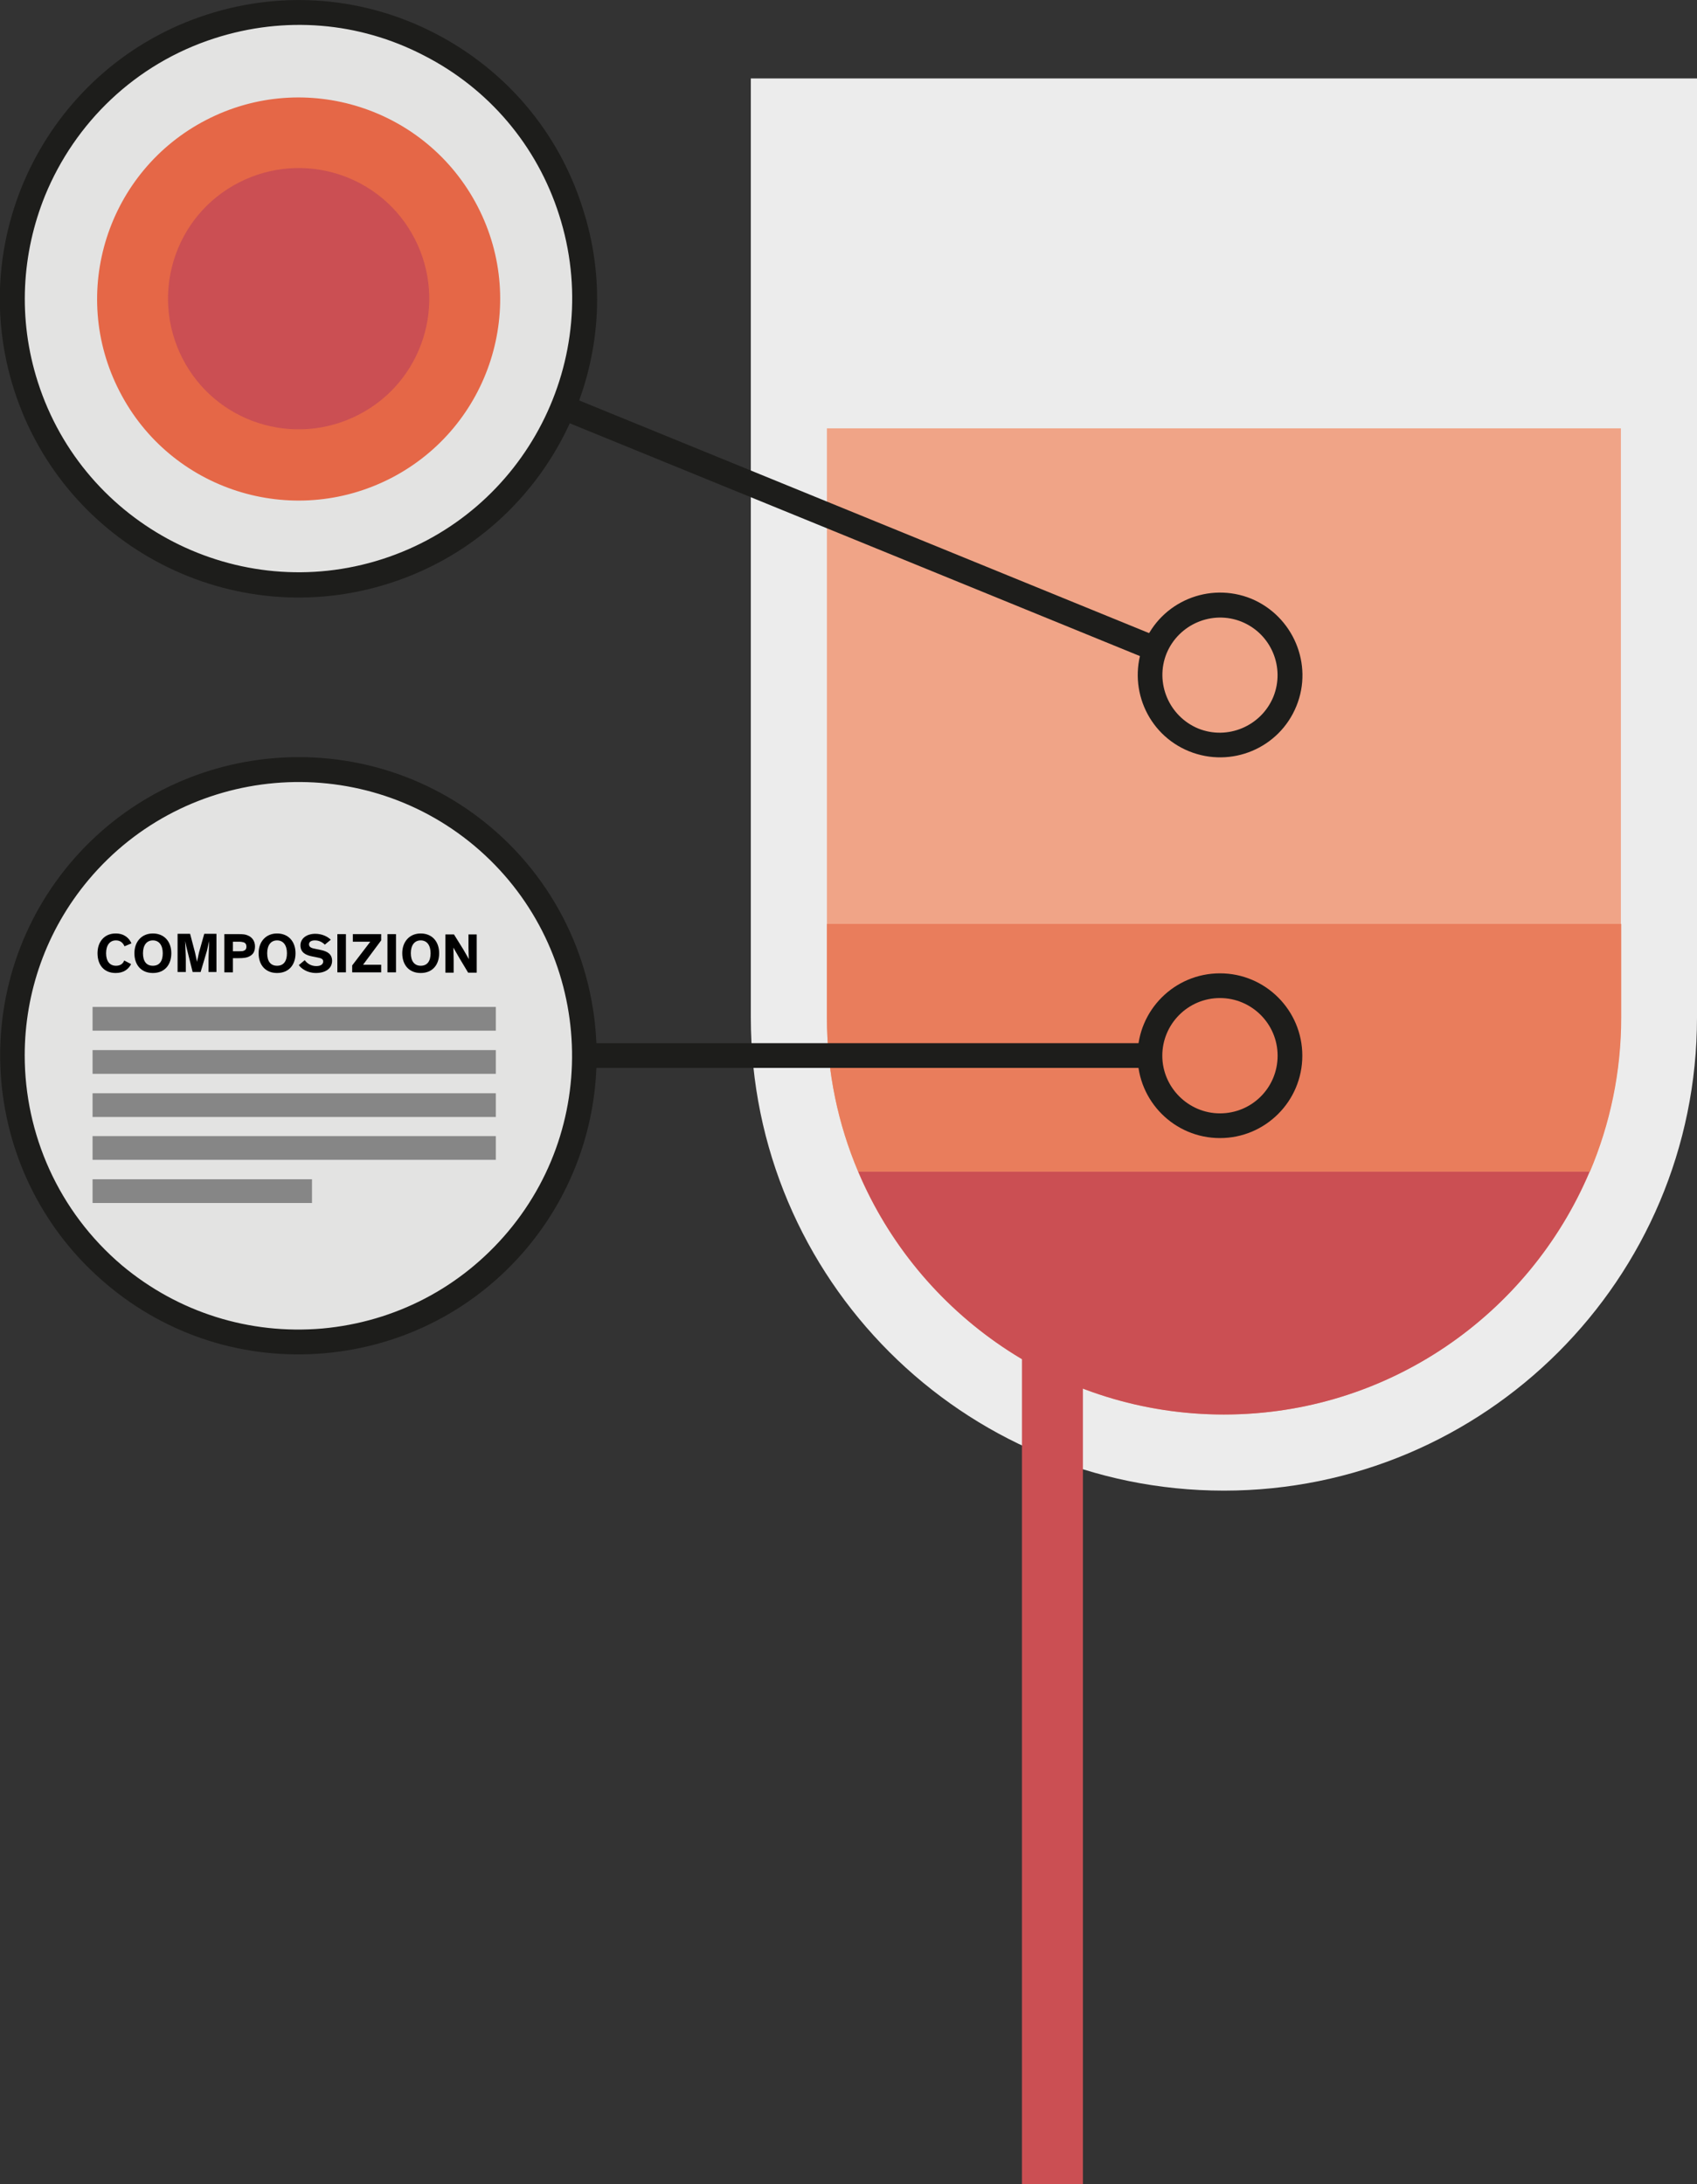 <?xml version="1.0" encoding="utf-8"?>
<!-- Generator: Adobe Illustrator 19.0.0, SVG Export Plug-In . SVG Version: 6.00 Build 0)  -->
<svg version="1.1" id="Layer_1" xmlns="http://www.w3.org/2000/svg" xmlns:xlink="http://www.w3.org/1999/xlink" x="0px" y="0px"
	 viewBox="-47 65.1 515.1 662.9" style="enable-background:new -47 65.1 515.1 662.9;" xml:space="preserve">
<rect x="-47" y="65.1" width="515.1" height="662.9" fill="#333333" stroke="none"/>
<style type="text/css">
	.st0{clip-path:url(#SVGID_2_);fill:#ECECEC;}
	.st1{clip-path:url(#SVGID_4_);fill:#F0A487;}
	.st2{clip-path:url(#SVGID_6_);fill:#E97D5C;}
	.st3{clip-path:url(#SVGID_8_);fill:#CB4F53;}
	.st4{fill:#CB4F53;}
	.st5{clip-path:url(#SVGID_10_);fill:#E3E3E2;}
	.st6{clip-path:url(#SVGID_12_);fill:#E56747;}
	.st7{clip-path:url(#SVGID_14_);fill:#CB4F53;}
	.st8{clip-path:url(#SVGID_16_);fill:#1D1D1B;}
	.st9{clip-path:url(#SVGID_18_);fill:#1D1D1B;}
	.st10{clip-path:url(#SVGID_20_);fill:#1D1D1B;}
	.st11{clip-path:url(#SVGID_22_);fill:#E3E3E2;}
	.st12{clip-path:url(#SVGID_24_);fill:#1D1D1B;}
	.st13{clip-path:url(#SVGID_26_);fill:#1D1D1B;}
	.st14{clip-path:url(#SVGID_28_);fill:#1D1D1B;}
	.st15{clip-path:url(#SVGID_32_);fill:#868686;}
	.st16{clip-path:url(#SVGID_34_);fill:#868686;}
	.st17{clip-path:url(#SVGID_36_);fill:#868686;}
	.st18{clip-path:url(#SVGID_38_);fill:#868686;}
	.st19{clip-path:url(#SVGID_40_);fill:#868686;}
</style>
<g>
	<g>
		<defs>
			<rect id="SVGID_1_" x="180.9" y="88.9" width="287.2" height="613.1"/>
		</defs>
		<clipPath id="SVGID_2_">
			<use xlink:href="#SVGID_1_"  style="overflow:visible;"/>
		</clipPath>
		<path class="st0" d="M180.9,88.9v285c0,79.3,64.3,143.6,143.6,143.6c79.3,0,143.6-64.3,143.6-143.6v-285H180.9z"/>
	</g>
	<g>
		<defs>
			<rect id="SVGID_3_" x="180.9" y="88.9" width="287.2" height="613.1"/>
		</defs>
		<clipPath id="SVGID_4_">
			<use xlink:href="#SVGID_3_"  style="overflow:visible;"/>
		</clipPath>
		<path class="st1" d="M445,195.1v178.8c0,66.4-54.1,120.5-120.5,120.5c-66.4,0-120.5-54.1-120.5-120.5V195.1H445z"/>
	</g>
	<g>
		<defs>
			<rect id="SVGID_5_" x="180.9" y="88.9" width="287.2" height="613.1"/>
		</defs>
		<clipPath id="SVGID_6_">
			<use xlink:href="#SVGID_5_"  style="overflow:visible;"/>
		</clipPath>
		<path class="st2" d="M213.5,420.7h222.1c6.1-14.4,9.5-30.2,9.5-46.8v-28.4H204v28.4C204,390.5,207.4,406.3,213.5,420.7"/>
	</g>
	<g>
		<defs>
			<rect id="SVGID_7_" x="180.9" y="88.9" width="287.2" height="613.1"/>
		</defs>
		<clipPath id="SVGID_8_">
			<use xlink:href="#SVGID_7_"  style="overflow:visible;"/>
		</clipPath>
		<path class="st3" d="M213.5,420.7c18.3,43.3,61.2,73.7,111,73.7c49.9,0,92.7-30.4,111-73.7H213.5z"/>
	</g>
</g>
<rect x="263.2" y="444.1" class="st4" width="18.5" height="283.9"/>
<g>
	<g>
		<defs>
			<rect id="SVGID_9_" x="-47" y="65.1" width="515.1" height="662.9"/>
		</defs>
		<clipPath id="SVGID_10_">
			<use xlink:href="#SVGID_9_"  style="overflow:visible;"/>
		</clipPath>
		<path class="st5" d="M126.3,129.2C111.7,83.6,62.8,58.4,17.1,73.1c-45.7,14.7-70.8,63.6-56.2,109.2
			c14.6,45.7,63.6,70.8,109.2,56.2C115.8,223.8,141,174.9,126.3,129.2"/>
	</g>
	<g>
		<defs>
			<rect id="SVGID_11_" x="-47" y="65.1" width="515.1" height="662.9"/>
		</defs>
		<clipPath id="SVGID_12_">
			<use xlink:href="#SVGID_11_"  style="overflow:visible;"/>
		</clipPath>
		<path class="st6" d="M71.7,210.2c30-15.5,41.8-52.4,26.3-82.4c-15.5-30-52.4-41.8-82.4-26.3c-30,15.5-41.8,52.4-26.3,82.4
			C4.7,213.9,41.6,225.7,71.7,210.2"/>
	</g>
	<g>
		<defs>
			<rect id="SVGID_13_" x="-47" y="65.1" width="515.1" height="662.9"/>
		</defs>
		<clipPath id="SVGID_14_">
			<use xlink:href="#SVGID_13_"  style="overflow:visible;"/>
		</clipPath>
		<path class="st7" d="M61.8,191c19.5-10,27.1-33.9,17.1-53.4c-10-19.5-33.9-27.1-53.4-17.1s-27.1,33.9-17.1,53.4
			C18.4,193.4,42.3,201,61.8,191"/>
	</g>
	<g>
		<defs>
			<rect id="SVGID_15_" x="-47" y="65.1" width="515.1" height="662.9"/>
		</defs>
		<clipPath id="SVGID_16_">
			<use xlink:href="#SVGID_15_"  style="overflow:visible;"/>
		</clipPath>
		<path class="st8" d="M-33.3,124.4c-7.1,17.5-8.4,37.4-2.2,56.7c14,43.6,60.9,67.7,104.5,53.7c43.6-14,67.7-60.9,53.7-104.5
			C116,109.3,101.4,92,81.6,81.9c-19.7-10.2-42.2-12-63.4-5.2C-6.1,84.5-24.3,102.5-33.3,124.4 M127.5,190
			c-9.8,24-29.7,43.6-56.2,52.1c-47.6,15.3-98.7-11-114-58.6c-15.3-47.6,11-98.7,58.6-114c23-7.4,47.6-5.4,69.1,5.7
			c21.5,11.1,37.5,29.9,44.8,52.9C136.7,149.2,135.3,170.9,127.5,190"/>
	</g>
	<g>
		<defs>
			<rect id="SVGID_17_" x="-47" y="65.1" width="515.1" height="662.9"/>
		</defs>
		<clipPath id="SVGID_18_">
			<use xlink:href="#SVGID_17_"  style="overflow:visible;"/>
		</clipPath>
		<path class="st9" d="M307.1,263.4c-3.6,8.9,0.7,19.1,9.6,22.8c8.9,3.6,19.1-0.7,22.8-9.6c3.6-8.9-0.6-19.1-9.6-22.8
			C321,250.2,310.8,254.5,307.1,263.4 M346.5,279.4c-5.2,12.8-19.8,18.9-32.6,13.7c-12.8-5.2-18.9-19.8-13.7-32.6
			c5.2-12.8,19.8-18.9,32.6-13.7C345.5,252.1,351.7,266.7,346.5,279.4"/>
	</g>
	<g>
		<defs>
			
				<rect id="SVGID_19_" x="114.2" y="-35.6" transform="matrix(-0.378 0.926 -0.926 -0.378 786.221 63.55)" width="515.1" height="662.9"/>
		</defs>
		<clipPath id="SVGID_20_">
			<use xlink:href="#SVGID_19_"  style="overflow:visible;"/>
		</clipPath>
		
			<rect x="212.5" y="128.3" transform="matrix(-0.378 0.926 -0.926 -0.378 507.406 111.619)" class="st10" width="7.5" height="195.9"/>
	</g>
	<g>
		<defs>
			<rect id="SVGID_21_" x="-47" y="65.1" width="515.1" height="662.9"/>
		</defs>
		<clipPath id="SVGID_22_">
			<use xlink:href="#SVGID_21_"  style="overflow:visible;"/>
		</clipPath>
		<path class="st11" d="M78.2,466.4c-43.7,19.7-95.2,0.2-114.9-43.5c-19.7-43.7-0.2-95.2,43.5-114.9c43.7-19.7,95.2-0.2,114.9,43.5
			C141.4,395.3,121.9,446.7,78.2,466.4"/>
	</g>
	<g>
		<defs>
			<rect id="SVGID_23_" x="-47" y="65.1" width="515.1" height="662.9"/>
		</defs>
		<clipPath id="SVGID_24_">
			<use xlink:href="#SVGID_23_"  style="overflow:visible;"/>
		</clipPath>
		<path class="st12" d="M-39.5,385.4c0-18.9,6.4-37.8,19.4-53.3C9.4,297,61.9,292.4,97,321.8c35.1,29.5,39.7,82,10.2,117.1
			c-14.3,17-34.3,27.4-56.4,29.4c-22.1,1.9-43.7-4.9-60.7-19.1C-29.4,432.7-39.5,409.1-39.5,385.4 M134.1,385.5
			c0-25.9-11-51.6-32.3-69.5C63.5,283.9,6.3,289-25.8,327.2c-32.1,38.3-27.1,95.5,11.2,127.7c18.5,15.6,42,23,66.1,20.9
			c24.1-2.1,46-13.5,61.5-32C127.2,426.8,134.1,406.1,134.1,385.5"/>
	</g>
	<g>
		<defs>
			<rect id="SVGID_25_" x="-47" y="65.1" width="515.1" height="662.9"/>
		</defs>
		<clipPath id="SVGID_26_">
			<use xlink:href="#SVGID_25_"  style="overflow:visible;"/>
		</clipPath>
		<path class="st13" d="M305.8,385.5c0-9.6,7.8-17.5,17.5-17.5c9.6,0,17.5,7.8,17.5,17.5S333,403,323.3,403
			C313.7,403,305.8,395.1,305.8,385.5 M348.3,385.5c0-13.8-11.2-25-25-25s-25,11.2-25,25s11.2,25,25,25S348.3,399.3,348.3,385.5"/>
	</g>
	<g>
		<defs>
			<rect id="SVGID_27_" x="-47" y="65.1" width="515.1" height="662.9"/>
		</defs>
		<clipPath id="SVGID_28_">
			<use xlink:href="#SVGID_27_"  style="overflow:visible;"/>
		</clipPath>
		<rect x="132" y="381.7" class="st14" width="171" height="7.5"/>
	</g>
	<g>
		<defs>
			<rect id="SVGID_29_" x="-47" y="65.1" width="515.1" height="662.9"/>
		</defs>
		<clipPath id="SVGID_30_">
			<use xlink:href="#SVGID_29_"  style="overflow:visible;"/>
		</clipPath>
	</g>
	<g>
		<defs>
			<rect id="SVGID_31_" x="-47" y="65.1" width="515.1" height="662.9"/>
		</defs>
		<clipPath id="SVGID_32_">
			<use xlink:href="#SVGID_31_"  style="overflow:visible;"/>
		</clipPath>
		<rect x="-18.9" y="370.7" class="st15" width="122.4" height="7.2"/>
	</g>
	<g>
		<defs>
			<rect id="SVGID_33_" x="-47" y="65.1" width="515.1" height="662.9"/>
		</defs>
		<clipPath id="SVGID_34_">
			<use xlink:href="#SVGID_33_"  style="overflow:visible;"/>
		</clipPath>
		<rect x="-18.9" y="383.8" class="st16" width="122.4" height="7.2"/>
	</g>
	<g>
		<defs>
			<rect id="SVGID_35_" x="-47" y="65.1" width="515.1" height="662.9"/>
		</defs>
		<clipPath id="SVGID_36_">
			<use xlink:href="#SVGID_35_"  style="overflow:visible;"/>
		</clipPath>
		<rect x="-18.9" y="396.9" class="st17" width="122.4" height="7.2"/>
	</g>
	<g>
		<defs>
			<rect id="SVGID_37_" x="-47" y="65.1" width="515.1" height="662.9"/>
		</defs>
		<clipPath id="SVGID_38_">
			<use xlink:href="#SVGID_37_"  style="overflow:visible;"/>
		</clipPath>
		<rect x="-18.9" y="409.9" class="st18" width="122.4" height="7.2"/>
	</g>
	<g>
		<defs>
			<rect id="SVGID_39_" x="-47" y="65.1" width="515.1" height="662.9"/>
		</defs>
		<clipPath id="SVGID_40_">
			<use xlink:href="#SVGID_39_"  style="overflow:visible;"/>
		</clipPath>
		<rect x="-18.9" y="423" class="st19" width="66.6" height="7.2"/>
	</g>
</g>
<g>
	<path d="M-7.2,357.7c-0.9,1.7-2.4,2.7-4.7,2.7c-3.5,0-5.5-2.4-5.5-6c0-3.6,2.2-6,5.5-6c2.6,0,4.1,1.4,4.8,3l-2.1,0.9
		c-0.5-1.1-1.3-1.8-2.6-1.8c-1.9,0-3,1.5-3,3.9c0,2.4,1.1,3.8,3,3.8c1.2,0,2.1-0.5,2.5-1.6L-7.2,357.7z"/>
	<path d="M-0.6,348.4c3.4,0,5.6,2.4,5.6,6c0,3.5-2,6-5.6,6c-3.5,0-5.6-2.4-5.6-6C-6.2,350.9-4,348.4-0.6,348.4z M-0.6,358.2
		c2,0,3-1.4,3-3.8c0-2.4-1.1-3.9-3-3.9c-1.9,0-3,1.5-3,3.9C-3.6,356.8-2.6,358.2-0.6,358.2z"/>
	<path d="M11.5,360.2l-1.7-6.8c-0.3-1.1-0.6-2.7-0.6-2.7c0,0.6,0.2,4.1,0.2,5.6v3.8H6.9v-11.6h3.8l1.5,5.7c0.3,1.3,0.6,2.8,0.6,2.8
		h0c0,0,0.3-1.5,0.6-2.8l1.6-5.7h3.7v11.6h-2.4v-3.7c0-1.6,0.2-5,0.2-5.7c0,0-0.4,1.8-0.7,3l-1.9,6.4H11.5z"/>
	<path d="M23.7,356v4.2h-2.6v-11.6h4.4c1.3,0,2.1,0.1,2.7,0.4c1.3,0.5,2.2,1.7,2.2,3.3c0,1.5-0.5,2.4-1.6,3c-0.9,0.5-2,0.6-3.4,0.6
		H23.7z M23.7,350.9v2.9h2c0.6,0,1,0,1.4-0.2c0.5-0.2,0.7-0.6,0.7-1.2c0-0.7-0.3-1.1-0.8-1.3c-0.4-0.1-0.8-0.2-1.4-0.2H23.7z"/>
	<path d="M37.1,348.4c3.4,0,5.6,2.4,5.6,6c0,3.5-2,6-5.6,6c-3.5,0-5.6-2.4-5.6-6C31.5,350.9,33.7,348.4,37.1,348.4z M37.1,358.2
		c2,0,3-1.4,3-3.8c0-2.4-1.1-3.9-3-3.9c-1.9,0-3,1.5-3,3.9C34.1,356.8,35.1,358.2,37.1,358.2z"/>
	<path d="M51.6,351.8c-0.8-0.8-1.8-1.3-3-1.3c-1.1,0-1.8,0.4-1.8,1.2c0,0.7,0.5,1.1,1.6,1.3l1.9,0.4c2.1,0.4,3.5,1.3,3.5,3.3
		c0,2.4-2.1,3.7-4.9,3.7c-2.7,0-4.5-1.4-5.2-2.4l1.8-1.5c0.7,1,1.9,1.8,3.5,1.8c1.3,0,2.1-0.5,2.1-1.4c0-0.8-0.7-1-1.7-1.2l-1.5-0.3
		c-2.1-0.4-3.7-1.2-3.7-3.4c0-2.1,1.9-3.5,4.5-3.5c2,0,3.7,0.8,4.7,1.8L51.6,351.8z"/>
	<path d="M58,360.2h-2.6v-11.6H58V360.2z"/>
	<path d="M68.7,360.2h-8.8v-2.1l5.5-7.2h-5.3v-2.3h8.6v1.9l-5.5,7.4h5.5V360.2z"/>
	<path d="M73.2,360.2h-2.6v-11.6h2.6V360.2z"/>
	<path d="M80.7,348.4c3.4,0,5.6,2.4,5.6,6c0,3.5-2,6-5.6,6c-3.5,0-5.6-2.4-5.6-6C75.1,350.9,77.3,348.4,80.7,348.4z M80.7,358.2
		c2,0,3-1.4,3-3.8c0-2.4-1.1-3.9-3-3.9c-1.9,0-3,1.5-3,3.9C77.7,356.8,78.8,358.2,80.7,358.2z"/>
	<path d="M93.6,353.2c0.9,1.5,1.7,3,1.7,3h0c0,0-0.1-2.3-0.1-3.6v-3.9h2.5v11.6h-2.6l-2.7-4.5c-0.6-1.1-1.8-3.1-1.8-3.1h0
		c0,0,0.1,1.9,0.1,3.8v3.8h-2.5v-11.6h2.6L93.6,353.2z"/>
</g>
</svg>
